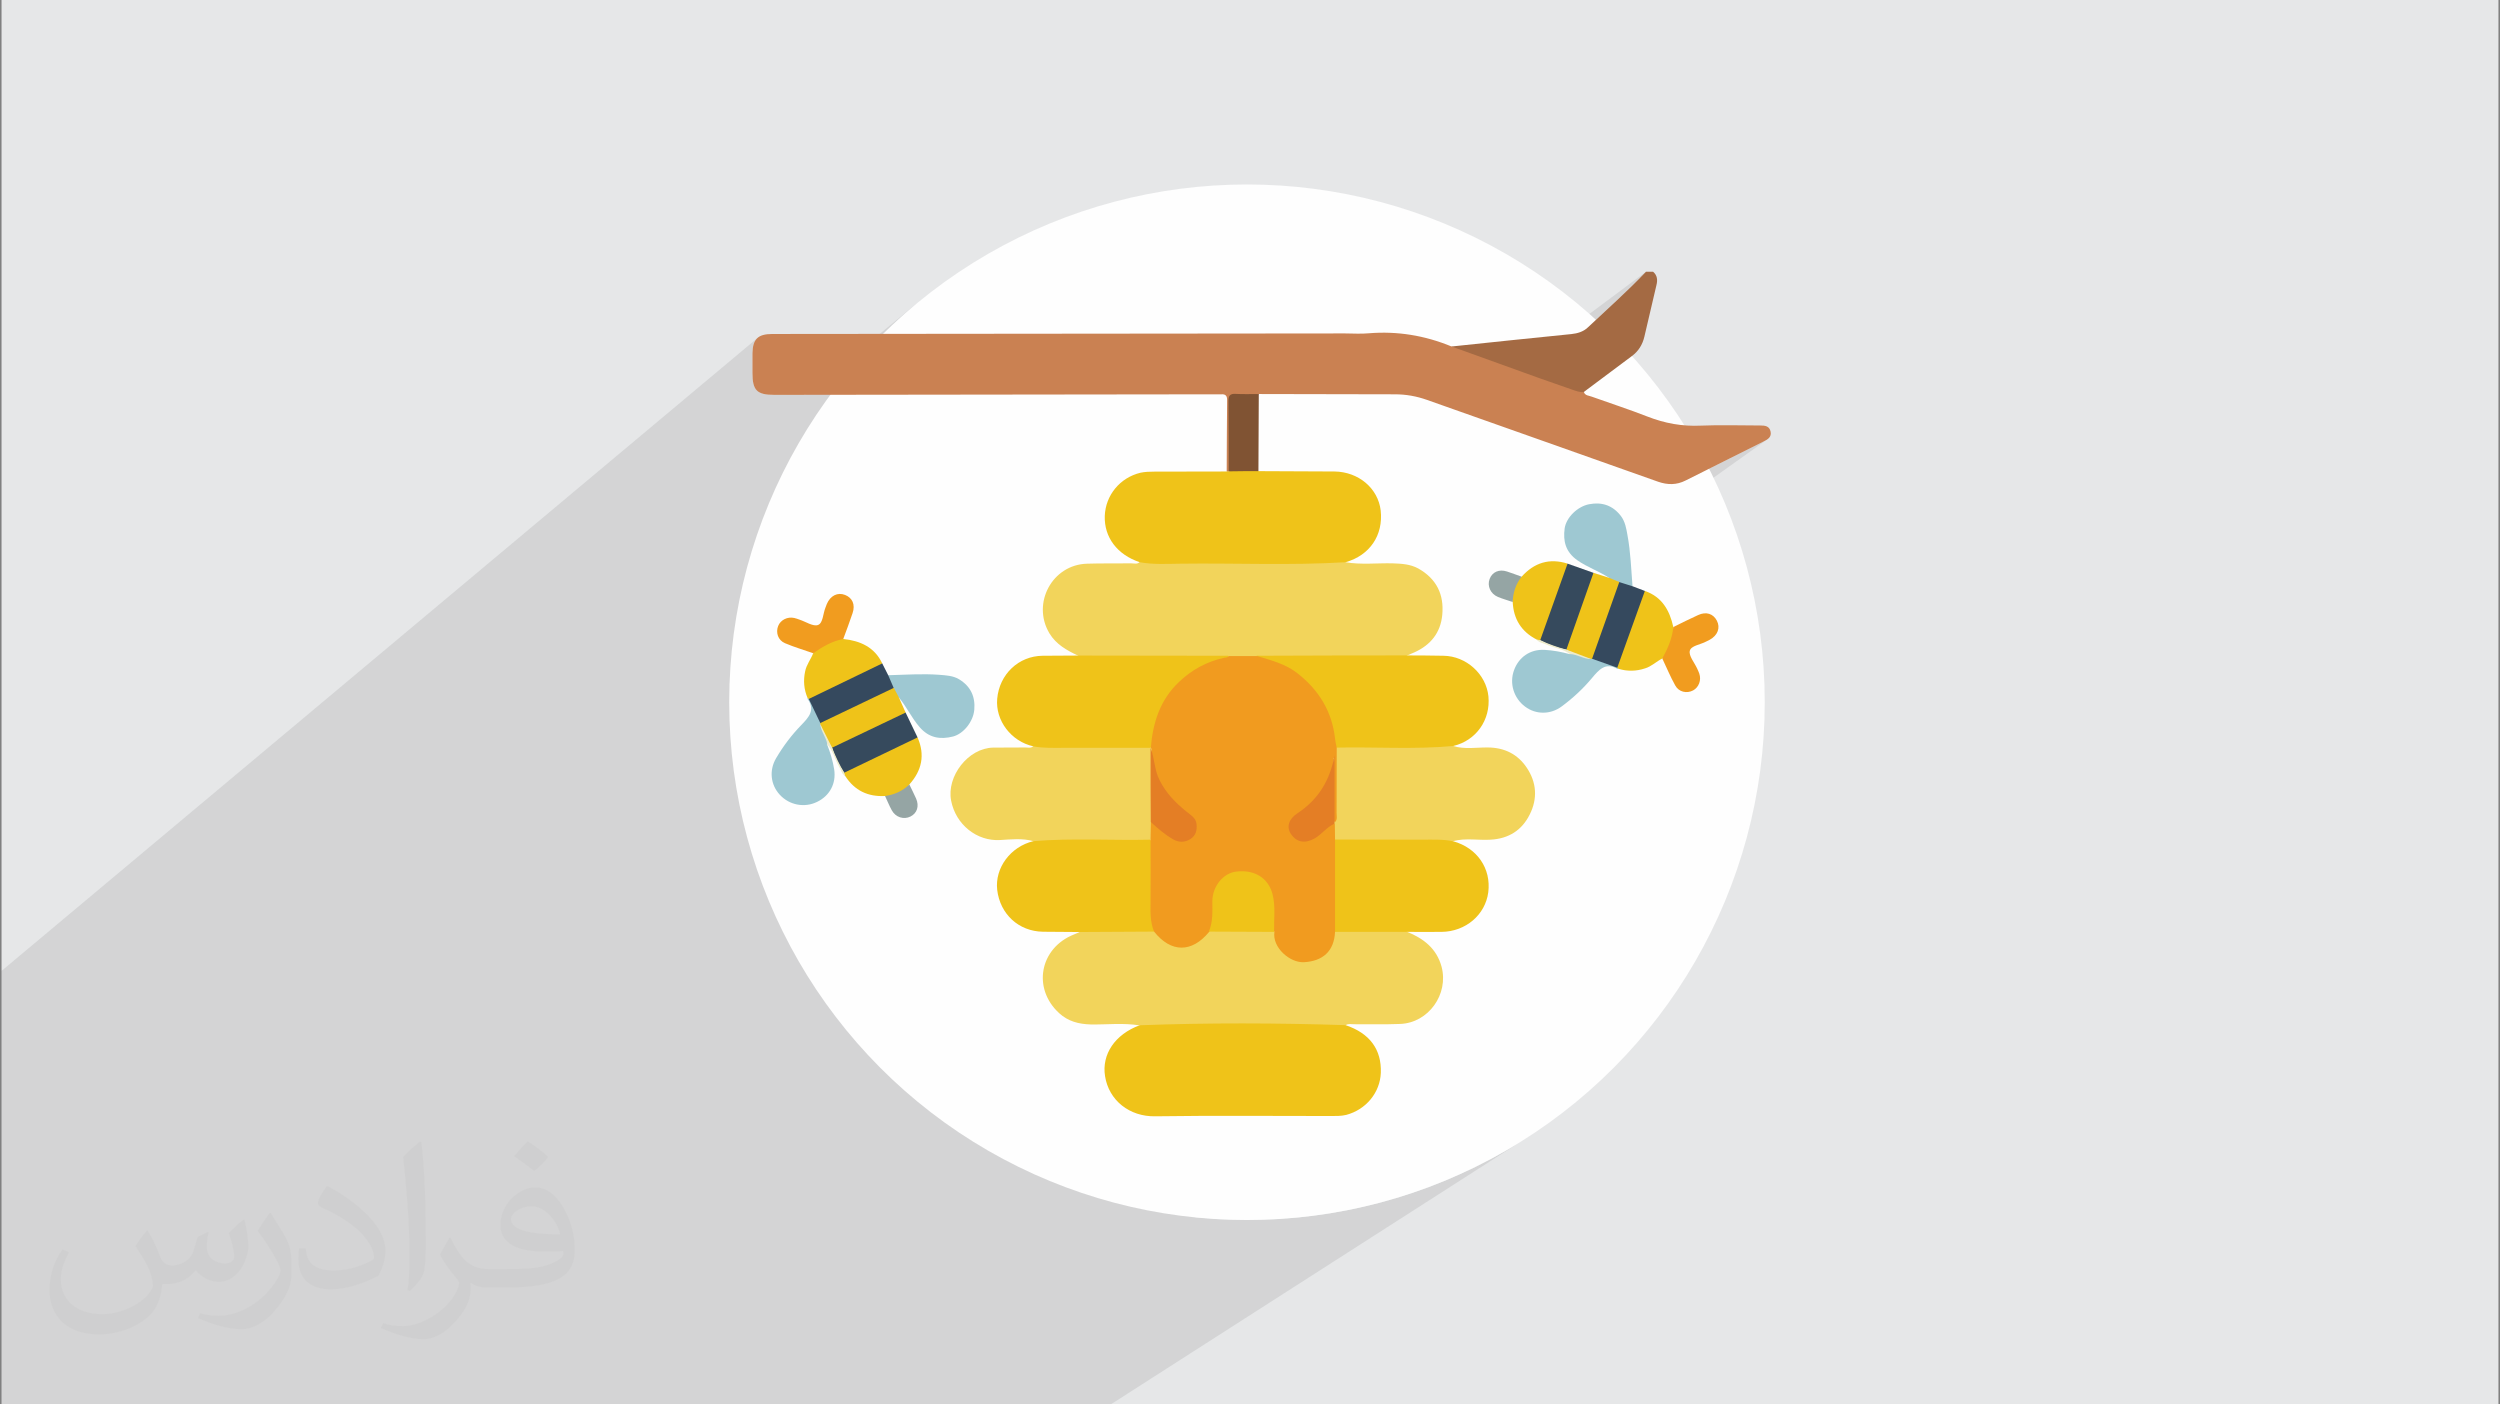 <?xml version="1.0" encoding="UTF-8"?>
<!DOCTYPE svg PUBLIC "-//W3C//DTD SVG 1.0//EN" "http://www.w3.org/TR/2001/REC-SVG-20010904/DTD/svg10.dtd">
<!-- Creator: CorelDRAW 2017 -->
<svg xmlns="http://www.w3.org/2000/svg" xml:space="preserve" width="356px" height="200px" version="1.0" shape-rendering="geometricPrecision" text-rendering="geometricPrecision" image-rendering="optimizeQuality" fill-rule="evenodd" clip-rule="evenodd"
viewBox="0 0 356000 200000"
 xmlns:xlink="http://www.w3.org/1999/xlink">
 <rect x="0" y="0" width="356000" height="200000" fill="#808080" stroke="none"/>
 <g id="Layer_x0020_1">
  <path fill="#E6E7E8" d="M220 0l355560 0 0 200000 -355560 0 0 -200000z"/>
  <path fill="#373435" fill-opacity="0.102" d="M80250 200000l-310 0 -310 0 0 0 -280 0 -10 0 -1000 0 -490 0 -50 0 -1430 0 -440 0 -70 0 -20 0 -120 0 -190 0 -390 0 -30 0 -110 0 -20 0 -40 0 -10 0 -300 0 -670 0 -70 0 -660 0 -90 0 -750 0 -30 0 -80 0 -60 0 -110 0 0 0 -100 0 -110 0 -140 0 -70 0 -230 0 -470 0 -250 0 -180 0 -150 0 -70 0 -70 0 -460 0 -140 0 -50 0 -790 0 -40 0 -20 0 -190 0 -130 0 -420 0 -240 0 -160 0 -240 0 -1110 0 -10 0 -20 0 0 0 -30 0 -520 0 -190 0 -30 0 -390 0 -10 0 -30 0 -110 0 -30 0 -70 0 -1710 0 -1190 0 -1180 0 -160 0 -40 0 -140 0 -280 0 -70 0 -220 0 -580 0 -70 0 -110 0 -110 0 -110 0 -60 0 -80 0 -100 0 -410 0 -980 0 -180 0 -270 0 -450 0 -80 0 -280 0 -220 0 -120 0 -700 0 -540 0 -20 0 -120 0 -1310 0 -480 0 -30 0 -270 0 -250 0 0 0 -30 0 -40 0 -390 0 -860 0 -780 0 -550 0 -280 0 -190 0 -280 0 -30 0 -530 0 -5260 0 -1150 0 -1510 0 -1340 0 -1390 0 -790 0 -330 0 -200 0 -30 0 -470 0 -690 0 -140 0 -770 0 -200 0 -110 0 -3130 0 -190 0 -30 0 -110 0 -180 0 -120 0 -150 0 -720 0 -190 0 -90 0 -400 0 -520 0 -2960 0 -3140 0 -470 0 -40 0 -780 0 -100 0 -30 0 -1070 0 -1500 0 -1230 0 -1140 0 -280 0 -1850 0 -320 0 -250 0 -410 0 -60 0 -360 0 -770 0 -1020 0 -820 0 -890 0 -400 0 -370 0 0 0 -1800 0 -310 0 -490 0 -240 0 -370 0 -20 0 -70 0 -20 0 -590 0 -90 0 -790 0 -690 0 -60 0 -110 0 -780 0 -330 0 -10 0 -220 0 -20 0 -210 0 -50 0 0 -270 0 -700 0 -540 0 -250 0 -970 0 -70 0 -90 0 -180 0 -80 0 -560 0 -500 0 -220 0 -10 0 -1030 0 -540 0 -330 0 -190 0 0 0 -320 0 -160 0 -80 0 -20 0 -120 0 -260 0 -370 0 -240 0 -10 0 -70 0 -130 0 -160 0 -90 0 -810 0 -640 0 -1050 0 -160 0 -230 0 -3900 0 -1380 0 -930 0 -1870 0 -30 0 -1090 0 -1050 0 -350 0 -730 0 -860 0 -25940 0 -3230 0 -5050 0 -2460 0 -1420 107590 -90080 -290 370 -200 480 -120 590 -50 710 0 340 0 350 0 350 0 340 0 350 0 350 0 350 0 340 40 850 100 690 190 550 300 410 410 300 550 190 690 100 850 40 1340 0 1460 -10 1570 0 80 0 15940 -13110 -2680 2320 -2560 2440 -2440 2560 -2320 2670 -2180 2790 -240 330 1700 0 1940 0 2010 -10 2070 0 2130 0 2180 0 2210 -10 2250 0 2270 0 2290 -10 2300 0 2290 0 2290 -10 2270 0 2250 0 2210 -10 2180 0 2130 0 2070 -10 2010 0 1940 0 1860 0 1760 0 1680 -10 1570 0 1460 0 1340 0 130 0 120 10 130 0 120 0 130 0 120 0 130 0 120 -10 200 0 180 20 140 60 120 80 90 110 60 140 10 70 560 -430 190 -80 230 -30 280 0 410 20 410 10 410 0 410 0 410 0 410 0 410 -10 410 0 1210 0 1210 10 1210 0 1210 10 1210 0 1210 0 1220 10 1210 0 1210 0 1210 10 1210 0 1210 0 1210 0 1220 0 1210 0 260 0 9020 -6810 40 190 80 160 110 120 140 90 150 70 160 60 160 50 160 50 1020 360 1030 360 1020 360 1030 360 1020 370 1030 370 1020 360 540 190 18980 -14170 -1000 1030 -1020 1020 -1030 1000 -1050 990 -1050 980 -1060 980 -1050 980 -1050 980 -240 200 -8840 6580 950 340 1020 360 1030 360 1030 360 1030 360 1030 350 1030 340 180 60 180 50 180 40 170 20 180 0 180 -40 170 -80 -8100 5970 350 120 2060 730 2050 730 2060 720 2060 730 2060 730 2050 730 2060 730 2060 730 2050 730 510 150 500 110 490 60 480 10 490 -40 480 -100 470 -150 480 -210 1390 -700 1390 -690 1390 -700 1400 -690 1390 -700 1390 -700 1390 -690 1390 -700 220 -110 210 -120 -19740 14070 70 440 120 900 100 910 80 900 70 910 60 910 60 910 70 900 220 80 220 80 220 80 220 90 220 80 210 90 220 80 230 90 850 360 740 460 620 550 530 630 440 690 360 770 280 810 230 870 430 -210 440 -220 440 -220 440 -210 440 -220 440 -210 440 -210 450 -200 430 -170 410 -80 380 0 360 70 330 140 300 210 250 280 220 340 160 380 70 380 -20 380 -90 370 -170 340 -250 320 -320 290 -3230 2240 30 170 120 310 160 320 180 330 200 330 180 330 170 320 40 90 40 90 40 90 40 90 40 90 40 90 40 90 30 100 90 350 20 360 -30 340 -100 340 -140 310 -200 270 -240 240 -22860 15690 -70 460 -240 840 -370 850 -450 800 -530 700 -600 600 -670 500 -5100 3480 380 470 570 1000 370 1110 170 1180 -50 1250 -270 1160 -460 1070 -650 950 -810 830 -960 670 -4890 3310 150 150 510 720 410 820 320 920 210 1470 -130 1440 -430 1360 -700 1220 -940 1050 -1150 830 -6280 4190 140 240 380 1010 210 1100 40 1200 -130 1040 -290 980 -440 920 -580 830 -710 740 -830 620 -23430 15460 3550 270 3800 100 3790 -100 3750 -280 3690 -470 3630 -650 3560 -820 3500 -1000 3430 -1150 3350 -1330 3260 -1470 3180 -1630 3090 -1770 -57640 36940 -28310 0 -4460 0 -5670 0 -7200 0 -1120 0 -50 0 -30 0 -3590 0 -3410 0 -2880 0 -1340 0 -3620 0 -1280 0 -90 0 -490 0 -1440 0 -240 0 -810 0 -170 0 -60 0 -1210 0 -280 0 -30 0 -20 0 -850 0 -3270 0 -100 0 -140 0 -240 0 -260 0 -280 0 -890 0 -40 0 -450 0 -130 0 -210 0 -10 0 -3240 0z"/>
  <path fill="#373435" fill-opacity="0.031" d="M21020 175250c680,1030 1120,2020 1550,3120 310,640 480,1830 1980,1830 440,0 1070,-140 1630,-450 630,-330 1110,-830 1360,-1590l600 -2020 1460 -720 100 100c-200,760 -250,1490 -250,2060 0,1690 1450,2330 2610,2330 680,0 1290,-330 1290,-950 0,-800 -340,-2160 -780,-3380 680,-680 1360,-1360 2140,-1910l120 60c340,1440 530,2860 530,3810 0,930 -410,1960 -750,2640 -700,1310 -1940,2360 -3440,2360 -1130,0 -2400,-570 -3270,-1630l-50 0c-820,1020 -2080,1940 -4120,1940l-630 0c-100,1340 -380,2290 -820,3140 -1210,2370 -4800,4030 -8170,4030 -4700,0 -7060,-2710 -7060,-6320 0,-2230 730,-4300 1850,-5770l920 380c-700,1340 -1160,2600 -1160,3840 0,3380 2740,4990 5920,4990 2920,0 6560,-1870 7220,-4040 -250,-2360 -1140,-3480 -2500,-5640 410,-720 940,-1440 1600,-2210l120 0 0 0 0 0 0 0 0 0 0 0zm54140 -12720c990,620 1960,1360 2910,2200 -530,740 -1190,1420 -2010,2020 -950,-770 -1900,-1430 -2870,-2120 660,-740 1310,-1460 1970,-2100l0 0 0 0 0 0 0 0 0 0zm510 9250c-1600,0 -2910,1040 -2910,1820 0,1670 3200,2190 7020,2170 -480,-1960 -2150,-3990 -4110,-3990zm-3590 8940c2080,0 3900,-60 5290,-410 1540,-400 2850,-1180 2850,-1720 0,-140 0,-310 -50,-450 -870,80 -1860,80 -2730,80 -2810,0 -4980,-640 -5820,-2220 -220,-440 -370,-930 -370,-1490 0,-1520 660,-3020 1820,-4050 970,-850 2040,-1380 3130,-1380 1960,0 3530,1580 4630,4080 600,1350 1020,2920 1020,4900 0,1320 -370,2430 -1190,3260 -1530,1470 -4340,2030 -8660,2030l-1960 0 0 0 -500 0c-1070,0 -1840,-190 -2450,-660l-100 0c30,250 50,490 50,720 0,970 -320,2210 -970,3200 -1920,2860 -4000,4090 -5790,4090 -1820,0 -4050,-700 -6060,-1600l360 -700c650,270 1550,440 2790,440 3250,0 7510,-3120 8040,-6170 -120,-250 -330,-580 -650,-930 -950,-1120 -1550,-2070 -2110,-3060 480,-950 920,-1710 1330,-2400l170 -20c1390,2830 2650,4460 5460,4460l430 0 0 0 2040 0 0 0 0 0 0 0 0 0 0 0zm-14060 2980c240,-1300 270,-2760 270,-4120l0 -2020c0,-3770 -490,-9250 -880,-12800 680,-750 1630,-1610 2380,-2190l220 60c510,4490 630,9700 630,14500 0,1260 -50,2490 -170,3400 -70,1130 -730,1990 -2140,3310l-310 -140 0 0 0 0 0 0 0 0 0 0zm-14470 -5950c70,1770 940,3160 3970,3160 1890,0 3490,-480 5260,-1330 320,-140 490,-330 490,-490 0,-1110 -850,-2580 -2280,-3920 -1390,-1260 -3230,-2370 -4940,-3100 -590,-250 -780,-520 -780,-770 0,-510 680,-1580 1230,-2350l200 -20c1960,1030 4170,2560 5790,4260 1480,1570 2390,3160 2390,4890 0,1280 -380,2490 -1010,3600 -2150,1090 -4460,1920 -6740,1920 -2760,0 -4650,-1300 -4650,-4350 0,-330 0,-840 120,-1500l950 0 0 0 0 0 0 0 0 0 0 0zm-5000 -5020l1720 2770c630,1030 1210,2150 1210,3920l0 2260c0,1830 -1170,3790 -3060,5730 -1470,1320 -2780,1870 -3990,1870 -1800,0 -3850,-550 -6230,-1580l270 -700c750,200 1620,370 2680,370 3420,-20 6910,-2520 8510,-5570 190,-350 270,-670 270,-910 0,-340 -200,-730 -340,-1080 -880,-1650 -1840,-3150 -2910,-4540 560,-880 1120,-1730 1720,-2560l150 20 0 0 0 0 0 0 0 0 0 0z"/>
  <g id="_3149967725744">
   <circle fill="#FEFEFE" cx="177570" cy="100000" r="73730"/>
   <path fill="#A46A43" d="M235390 38690c630,520 670,1210 480,1940 -580,2430 -1140,4870 -1710,7310 -270,1150 -850,2080 -1790,2770 -2270,1710 -4560,3400 -6840,5110 -450,420 -930,230 -1410,80 -5500,-1830 -10940,-3870 -16420,-5770 -400,-150 -940,-210 -1000,-790 5680,-610 11370,-1190 17080,-1770 860,-90 1690,-340 2300,-920 2790,-2630 5670,-5170 8310,-7960 340,0 670,0 1000,0z"/>
   <path fill="#CA8152" d="M206700 49340c4100,1480 8210,2960 12310,4440 1650,580 3290,1160 4940,1730 500,160 1020,390 1590,310 180,540 720,500 1140,670 2650,950 5320,1810 7920,2830 2460,960 4960,1420 7610,1290 2810,-120 5630,-20 8440,-20 670,0 1310,60 1480,860 170,770 -380,1120 -980,1410 -3710,1860 -7420,3710 -11130,5570 -1270,640 -2540,640 -3900,170 -10960,-3900 -21940,-7760 -32930,-11660 -1480,-520 -2980,-790 -4560,-790 -6460,0 -12920,-20 -19380,-40 -670,480 -1440,360 -2190,360 -1710,20 -1730,40 -1750,1790 0,2350 0,4690 0,7040 0,580 60,1190 -230,1730 -110,170 -230,190 -400,110 20,-3400 20,-6800 60,-10200 0,-600 -250,-830 -830,-790 -330,20 -670,0 -1000,0 -13630,0 -49000,80 -62630,80 -2500,0 -3130,-630 -3130,-3130 0,-920 0,-1860 0,-2770 30,-2050 780,-2770 2840,-2770 19940,0 61590,-80 81530,-80 1130,0 2270,90 3400,-20 4060,-330 7980,310 11780,1880z"/>
   <path fill="#F2D45B" d="M191610 80060c2230,390 4500,100 6730,160 1270,50 2480,110 3620,730 2590,1460 3690,3690 3420,6590 -230,2540 -1640,4310 -3980,5360 -330,140 -670,290 -1000,430 -580,590 -1330,440 -2020,440 -6460,0 -12900,20 -19360,-20 -1400,40 -2780,40 -4170,0 -6440,40 -12900,40 -19340,20 -690,0 -1440,150 -2020,-420 -1590,-750 -3090,-1580 -4050,-3160 -2560,-4280 400,-9800 5380,-9920 2080,-70 4190,-20 6270,-50 400,0 840,170 1190,-180 290,-320 690,-250 1060,-250 9070,120 18140,120 27200,0 380,-20 770,-70 1070,270z"/>
   <path fill="#F2D45B" d="M200400 132700c2330,960 4170,2360 4880,4960 1040,3920 -1860,8010 -5920,8150 -2170,90 -4360,20 -6550,40 -410,0 -830,-120 -1200,150 -320,380 -750,310 -1170,310 -9010,-160 -17990,-160 -26990,0 -420,0 -840,70 -1170,-290 -2310,-390 -4670,-100 -6980,-140 -1710,-50 -3210,-440 -4480,-1610 -3840,-3520 -2770,-9250 2080,-11190 270,-110 520,-210 790,-330 320,-420 800,-440 1250,-440 3010,0 6010,-90 9010,40 580,60 920,500 1310,870 1860,1820 4130,1820 5980,-20 360,-350 670,-750 1210,-850 2920,-80 5840,-210 8760,60 520,210 520,690 640,1130 500,1920 1860,3040 3730,3060 2150,40 3460,-920 4050,-2960 140,-460 120,-1020 700,-1230 3070,-310 6130,-120 9170,-100 340,0 670,100 900,390z"/>
   <path fill="#EFC319" d="M191610 80060c-7860,480 -15720,100 -23580,210 -1910,20 -3830,140 -5730,-210 -3210,-1070 -5080,-3550 -4980,-6590 110,-2940 2150,-5440 5070,-6150 640,-140 1330,-160 2000,-160 3430,-20 6870,-20 10310,-20 110,0 190,-20 290,-20 1420,-530 2820,-510 4240,-30 3600,30 7210,30 10790,50 3440,40 6210,2390 6590,5540 390,3540 -1550,6400 -5000,7380z"/>
   <path fill="#EFC319" d="M162280 146000c9780,-370 19550,-330 29330,-20 3430,1150 5140,3460 5020,6790 -110,2820 -2110,5240 -4920,5990 -750,180 -1500,160 -2250,160 -8320,0 -16630,-80 -24950,40 -3670,70 -6610,-2270 -7150,-5710 -500,-3120 1420,-5960 4920,-7250z"/>
   <path fill="#F2D45B" d="M147150 119780c-1560,-440 -3170,-250 -4730,-160 -3310,200 -6320,-2190 -6980,-5610 -670,-3460 2420,-7480 5980,-7550 1500,-20 3020,0 4540,-20 400,0 860,150 1210,-210 250,-290 580,-290 920,-270 4650,190 9290,50 13940,90 540,0 1080,-20 1610,160 140,70 270,190 370,320 360,1020 170,2060 190,3080 80,2460 40,4900 20,7360 -110,870 250,1830 -380,2650 -520,350 -1120,310 -1700,310 -4690,60 -9380,-110 -14090,80 -320,60 -650,60 -900,-230z"/>
   <path fill="#F2D45B" d="M206940 106230c1630,510 3300,190 4940,210 2380,20 4240,960 5530,2880 1410,2100 1560,4400 430,6650 -1120,2270 -3020,3460 -5580,3600 -1770,110 -3560,-270 -5340,210 -270,270 -600,270 -930,250 -4690,-190 -9380,-20 -14070,-80 -630,0 -1270,60 -1840,-250 -660,-690 -390,-1520 -390,-2340 0,-160 40,-310 80,-480 340,-2520 40,-5060 170,-7580 40,-980 -270,-2000 310,-2920 560,-400 1210,-310 1810,-310 4650,-60 9300,100 13950,-90 330,-20 690,-20 930,250z"/>
   <path fill="#EFC319" d="M163800 106490c-4140,0 -8290,0 -12420,0 -1420,0 -2830,60 -4230,-210 -3170,-710 -5420,-3670 -5150,-6780 320,-3500 3050,-6080 6460,-6120 1670,-30 3340,0 5030,-30 7150,0 14290,30 21420,30 -60,640 -640,560 -1040,680 -5460,1650 -8730,5190 -9500,10920 -90,520 -110,1090 -570,1510z"/>
   <path fill="#EFC319" d="M206940 106230c-5540,510 -11100,110 -16650,230 -500,-310 -500,-830 -580,-1330 -880,-5690 -4020,-9420 -9590,-11070 -440,-120 -1060,0 -1170,-680 7150,-30 14300,-50 21450,-50 1710,20 3420,0 5150,50 3250,40 6080,2620 6400,5770 330,3370 -1750,6310 -5010,7080z"/>
   <path fill="#EFC319" d="M190060 119550c4130,0 8280,20 12400,20 1500,0 3010,-80 4490,230 3390,940 5410,3880 4980,7260 -420,3210 -3210,5600 -6650,5640 -1630,20 -3280,0 -4900,0 -3440,0 -6900,0 -10340,0 -460,-410 -410,-980 -410,-1520 -30,-3370 -30,-6750 0,-10110 20,-540 -30,-1100 430,-1520z"/>
   <path fill="#EFC319" d="M147150 119780c5540,-460 11110,-80 16670,-210 500,500 400,1170 400,1770 20,2800 40,5590 -20,8380 -20,1000 560,1940 120,2940 -3540,20 -7080,40 -10650,60 -1730,-20 -3440,-20 -5160,-40 -3440,-60 -6090,-2480 -6510,-5960 -350,-3120 1880,-6150 5150,-6940z"/>
   <path fill="#805333" d="M179200 67090c-1410,0 -2810,0 -4230,30 0,-3320 0,-6630 -40,-9950 -20,-790 210,-1140 1040,-1080 1090,60 2190,20 3280,20 -20,3650 -20,7320 -50,10980z"/>
   <g>
    <path fill="#9EC8D2" d="M115000 99400c0,40 -20,90 -10,110 1160,1610 170,2640 -900,3750 -1380,1420 -2570,3000 -3580,4720 -1010,1720 -780,3780 530,5190 1370,1490 3530,1900 5330,1010 1790,-870 2720,-2620 2420,-4600 -190,-1210 -540,-2370 -990,-3520 280,-650 -60,-1210 -310,-1770 -170,-390 -410,-770 -460,-1220 -30,-140 -40,-250 -80,-380 -460,-1080 -860,-2180 -1590,-3130 -90,-110 -210,-150 -360,-160z"/>
    <path fill="#9EC8D2" d="M128030 99360c1090,1320 1790,2880 2930,4190 1340,1540 2930,1790 4750,1330 1520,-400 2890,-2140 3030,-3820 160,-1870 -530,-3350 -2180,-4340 -860,-510 -1850,-550 -2820,-630 -2410,-180 -4840,0 -7270,60 -210,760 310,1320 560,1940 270,470 400,1050 1000,1270z"/>
    <path fill="#EFC319" d="M115000 99400c80,30 120,70 170,130 540,190 1010,-80 1480,-300 2630,-1240 5240,-2490 7850,-3760 470,-230 980,-410 1130,-1000 -1100,-2330 -3130,-3220 -5550,-3480 -1390,-240 -3470,750 -4280,2030 -340,880 -970,1640 -1150,2590 -280,1310 -170,2570 350,3790z"/>
    <path fill="#EFC319" d="M129490 111710c1790,-1990 2260,-4210 1170,-6700 -440,-100 -800,100 -1180,260 -2790,1310 -5580,2650 -8350,4000 -340,160 -660,330 -880,650 -140,230 -50,410 120,600 1330,2060 3230,2960 5660,2830 1430,310 2760,-310 3460,-1640z"/>
    <path fill="#F19C1F" d="M115800 93020c1310,-920 2680,-1720 4280,-2030 450,-1230 920,-2440 1330,-3690 410,-1210 -30,-2170 -1070,-2580 -1060,-420 -2100,100 -2600,1290 -80,180 -120,340 -200,530 -350,850 -340,2200 -1060,2460 -690,250 -1730,-470 -2620,-760 -250,-90 -490,-180 -750,-240 -970,-220 -1950,270 -2300,1140 -370,940 -20,2030 970,2450 1320,560 2680,960 4020,1430z"/>
    <path fill="#364A5D" d="M120200 110040c3490,-1670 6970,-3360 10460,-5030 -570,-1170 -1130,-2340 -1700,-3540 -450,-210 -880,-30 -1280,170 -2810,1320 -5590,2650 -8390,4010 -330,160 -660,340 -840,690 380,1350 980,2570 1750,3700z"/>
    <path fill="#35495E" d="M125630 94470c-3480,1690 -6970,3360 -10460,5060 540,1140 1100,2290 1640,3430 560,230 1030,-50 1480,-270 2620,-1240 5240,-2490 7830,-3750 470,-220 970,-420 1140,-980 -260,-590 -520,-1210 -780,-1810 -280,-570 -560,-1110 -850,-1680z"/>
    <path fill="#EFC319" d="M127280 97950c-3490,1670 -6980,3340 -10470,5010 0,50 0,90 -20,120 510,1160 850,2390 1700,3390 3490,-1670 6980,-3330 10470,-5000 -320,-710 -610,-1410 -940,-2120 -240,-460 -480,-930 -740,-1400z"/>
    <path fill="#95A5A4" d="M129490 111710c-970,940 -2140,1460 -3460,1640 320,670 590,1370 950,2020 550,1020 1710,1380 2660,910 950,-470 1290,-1480 810,-2570 -300,-660 -630,-1330 -960,-2000z"/>
    <path fill="#EDEBCA" d="M118490 106470c-560,-1130 -1130,-2270 -1700,-3390 80,1070 890,1900 1020,2950 850,920 1090,2160 1710,3200 270,430 320,1000 840,1270 -60,-160 -110,-320 -150,-480 -680,-1120 -1230,-2320 -1720,-3550z"/>
   </g>
   <path fill="#F19B1F" d="M164340 132660c-560,-1350 -520,-2770 -500,-4190 30,-2980 0,-5940 0,-8920 30,-830 30,-1660 50,-2500 560,-100 830,310 1160,630 670,600 1380,1100 2150,1520 980,540 2060,310 2580,-460 530,-790 360,-1690 -500,-2460 -730,-650 -1460,-1250 -2140,-1920 -2040,-2000 -3150,-4390 -3130,-7270 0,-210 40,-420 -120,-580 0,0 -20,0 -20,0 290,-3590 1330,-6860 4020,-9400 1810,-1730 3940,-2900 6420,-3440 250,-40 500,-20 660,-250 1360,0 2690,0 4050,0 2020,620 4060,1120 5770,2480 3020,2370 4880,5400 5320,9250 40,460 160,900 240,1340 0,3080 0,6190 -20,9270 0,440 150,940 -220,1310 -300,-230 -340,-580 -340,-920 20,-2700 -190,-5410 250,-8100 20,-170 -270,40 -100,-20 20,-20 40,20 40,100 -130,3190 -1860,5460 -4190,7400 -310,270 -710,460 -1020,750 -840,750 -980,1560 -480,2340 560,830 1480,1100 2440,640 730,-330 1350,-830 1960,-1350 390,-360 770,-800 1410,-610 0,750 30,1500 30,2250 0,4380 0,8760 0,13150 -130,2760 -1740,4170 -4440,4320 -1980,100 -4530,-2090 -4190,-4320 -460,-620 -300,-1370 -320,-2060 -20,-1170 50,-2360 -350,-3480 -690,-1920 -2440,-3000 -4440,-2710 -1920,270 -3250,1770 -3330,3810 -50,750 20,1500 -30,2280 -40,810 -160,1580 -830,2160 -2460,3000 -5420,3000 -7840,-40z"/>
   <path fill="#EFC319" d="M172140 132660c600,-1390 500,-2850 500,-4310 0,-2110 1520,-4000 3360,-4230 2620,-340 4600,890 5210,3210 450,1770 180,3580 220,5370 -3080,-20 -6190,-20 -9290,-40z"/>
   <path fill="#E47E25" d="M163840 106490c590,1500 530,3160 1300,4640 910,1820 2270,3190 3810,4440 610,500 1360,900 1440,1790 80,840 -80,1610 -860,2110 -810,520 -1660,520 -2500,40 -1160,-670 -2160,-1540 -3160,-2460 -30,-3520 -30,-7040 -30,-10560z"/>
   <path fill="#E47E25" d="M190020 117300c-1100,480 -1790,1500 -2810,2090 -1360,770 -2570,580 -3380,-630 -670,-1000 -330,-2130 940,-2960 2980,-1960 4630,-4730 5270,-8230 0,3170 0,6350 0,9520 0,50 0,130 -20,210z"/>
   <g>
    <path fill="#9EC8D2" d="M230450 95230c-50,10 -90,30 -110,20 -1720,-980 -2640,110 -3640,1300 -1270,1520 -2710,2860 -4320,4050 -1600,1180 -3670,1180 -5210,20 -1620,-1210 -2260,-3310 -1570,-5190 680,-1870 2320,-2990 4320,-2890 1220,60 2420,290 3610,610 620,-350 1210,-60 1790,120 410,130 810,330 1260,340 140,0 260,10 390,30 1120,340 2260,630 3280,1250 110,80 170,200 200,340z"/>
    <path fill="#9EC8D2" d="M229110 82270c-1420,-940 -3050,-1480 -4470,-2470 -1680,-1170 -2090,-2720 -1830,-4580 240,-1550 1830,-3100 3490,-3420 1840,-350 3390,180 4540,1710 600,810 750,1790 920,2740 440,2380 520,4820 710,7230 -740,290 -1350,-160 -1990,-350 -490,-210 -1080,-280 -1370,-860z"/>
    <path fill="#EFC319" d="M230450 95230c-40,-70 -80,-100 -150,-150 -250,-520 -30,-1020 140,-1510 960,-2730 1930,-5470 2910,-8190 180,-500 310,-1020 880,-1230 2440,840 3530,2770 4050,5140 380,1360 -390,3540 -1570,4480 -850,430 -1530,1130 -2460,1410 -1270,420 -2540,440 -3800,50z"/>
    <path fill="#EFC319" d="M216680 82120c1790,-1990 3950,-2680 6540,-1860 140,420 -10,800 -130,1190 -1020,2920 -2050,5830 -3100,8730 -130,350 -270,690 -560,950 -210,160 -400,90 -610,-60 -2180,-1120 -3290,-2910 -3410,-5340 -450,-1380 20,-2770 1270,-3610z"/>
    <path fill="#F19C1F" d="M236710 93770c770,-1410 1420,-2850 1570,-4480 1170,-570 2320,-1160 3520,-1700 1160,-540 2160,-200 2680,790 530,1010 130,2090 -1010,2720 -170,100 -330,160 -500,250 -810,450 -2160,580 -2340,1320 -180,710 650,1670 1040,2520 110,240 220,480 310,730 320,940 -70,1960 -890,2400 -900,470 -2020,230 -2530,-700 -700,-1250 -1240,-2570 -1850,-3850z"/>
    <path fill="#364A5D" d="M219320 91180c1290,-3640 2600,-7280 3900,-10920 1220,430 2450,870 3690,1310 260,430 130,870 -20,1290 -1020,2930 -2060,5840 -3110,8760 -130,350 -270,700 -600,910 -1380,-230 -2650,-700 -3860,-1350z"/>
    <path fill="#35495E" d="M234230 84150c-1320,3630 -2610,7280 -3930,10930 -1190,-420 -2400,-850 -3590,-1270 -280,-540 -50,-1030 120,-1500 950,-2740 1920,-5470 2900,-8180 180,-490 320,-1010 860,-1240 620,200 1260,390 1880,590 590,210 1160,440 1760,670z"/>
    <path fill="#EFC319" d="M230590 82870c-1290,3650 -2590,7290 -3880,10940 -40,0 -80,10 -110,40 -1210,-390 -2470,-600 -3550,-1340 1290,-3650 2570,-7300 3860,-10940 740,240 1470,460 2220,710 480,190 970,380 1460,590z"/>
    <path fill="#95A5A4" d="M216680 82120c-840,1060 -1230,2280 -1270,3610 -700,-250 -1420,-440 -2110,-730 -1060,-440 -1550,-1560 -1180,-2550 370,-990 1340,-1440 2470,-1070 690,220 1380,490 2090,740z"/>
    <path fill="#EDEBCA" d="M223050 92510c1180,440 2370,880 3550,1340 -1080,30 -1990,-690 -3050,-710 -990,-750 -2260,-860 -3360,-1370 -450,-220 -1030,-210 -1350,-700 170,40 330,80 500,100 1180,560 2430,980 3710,1340z"/>
   </g>
  </g>
 </g>
</svg>
